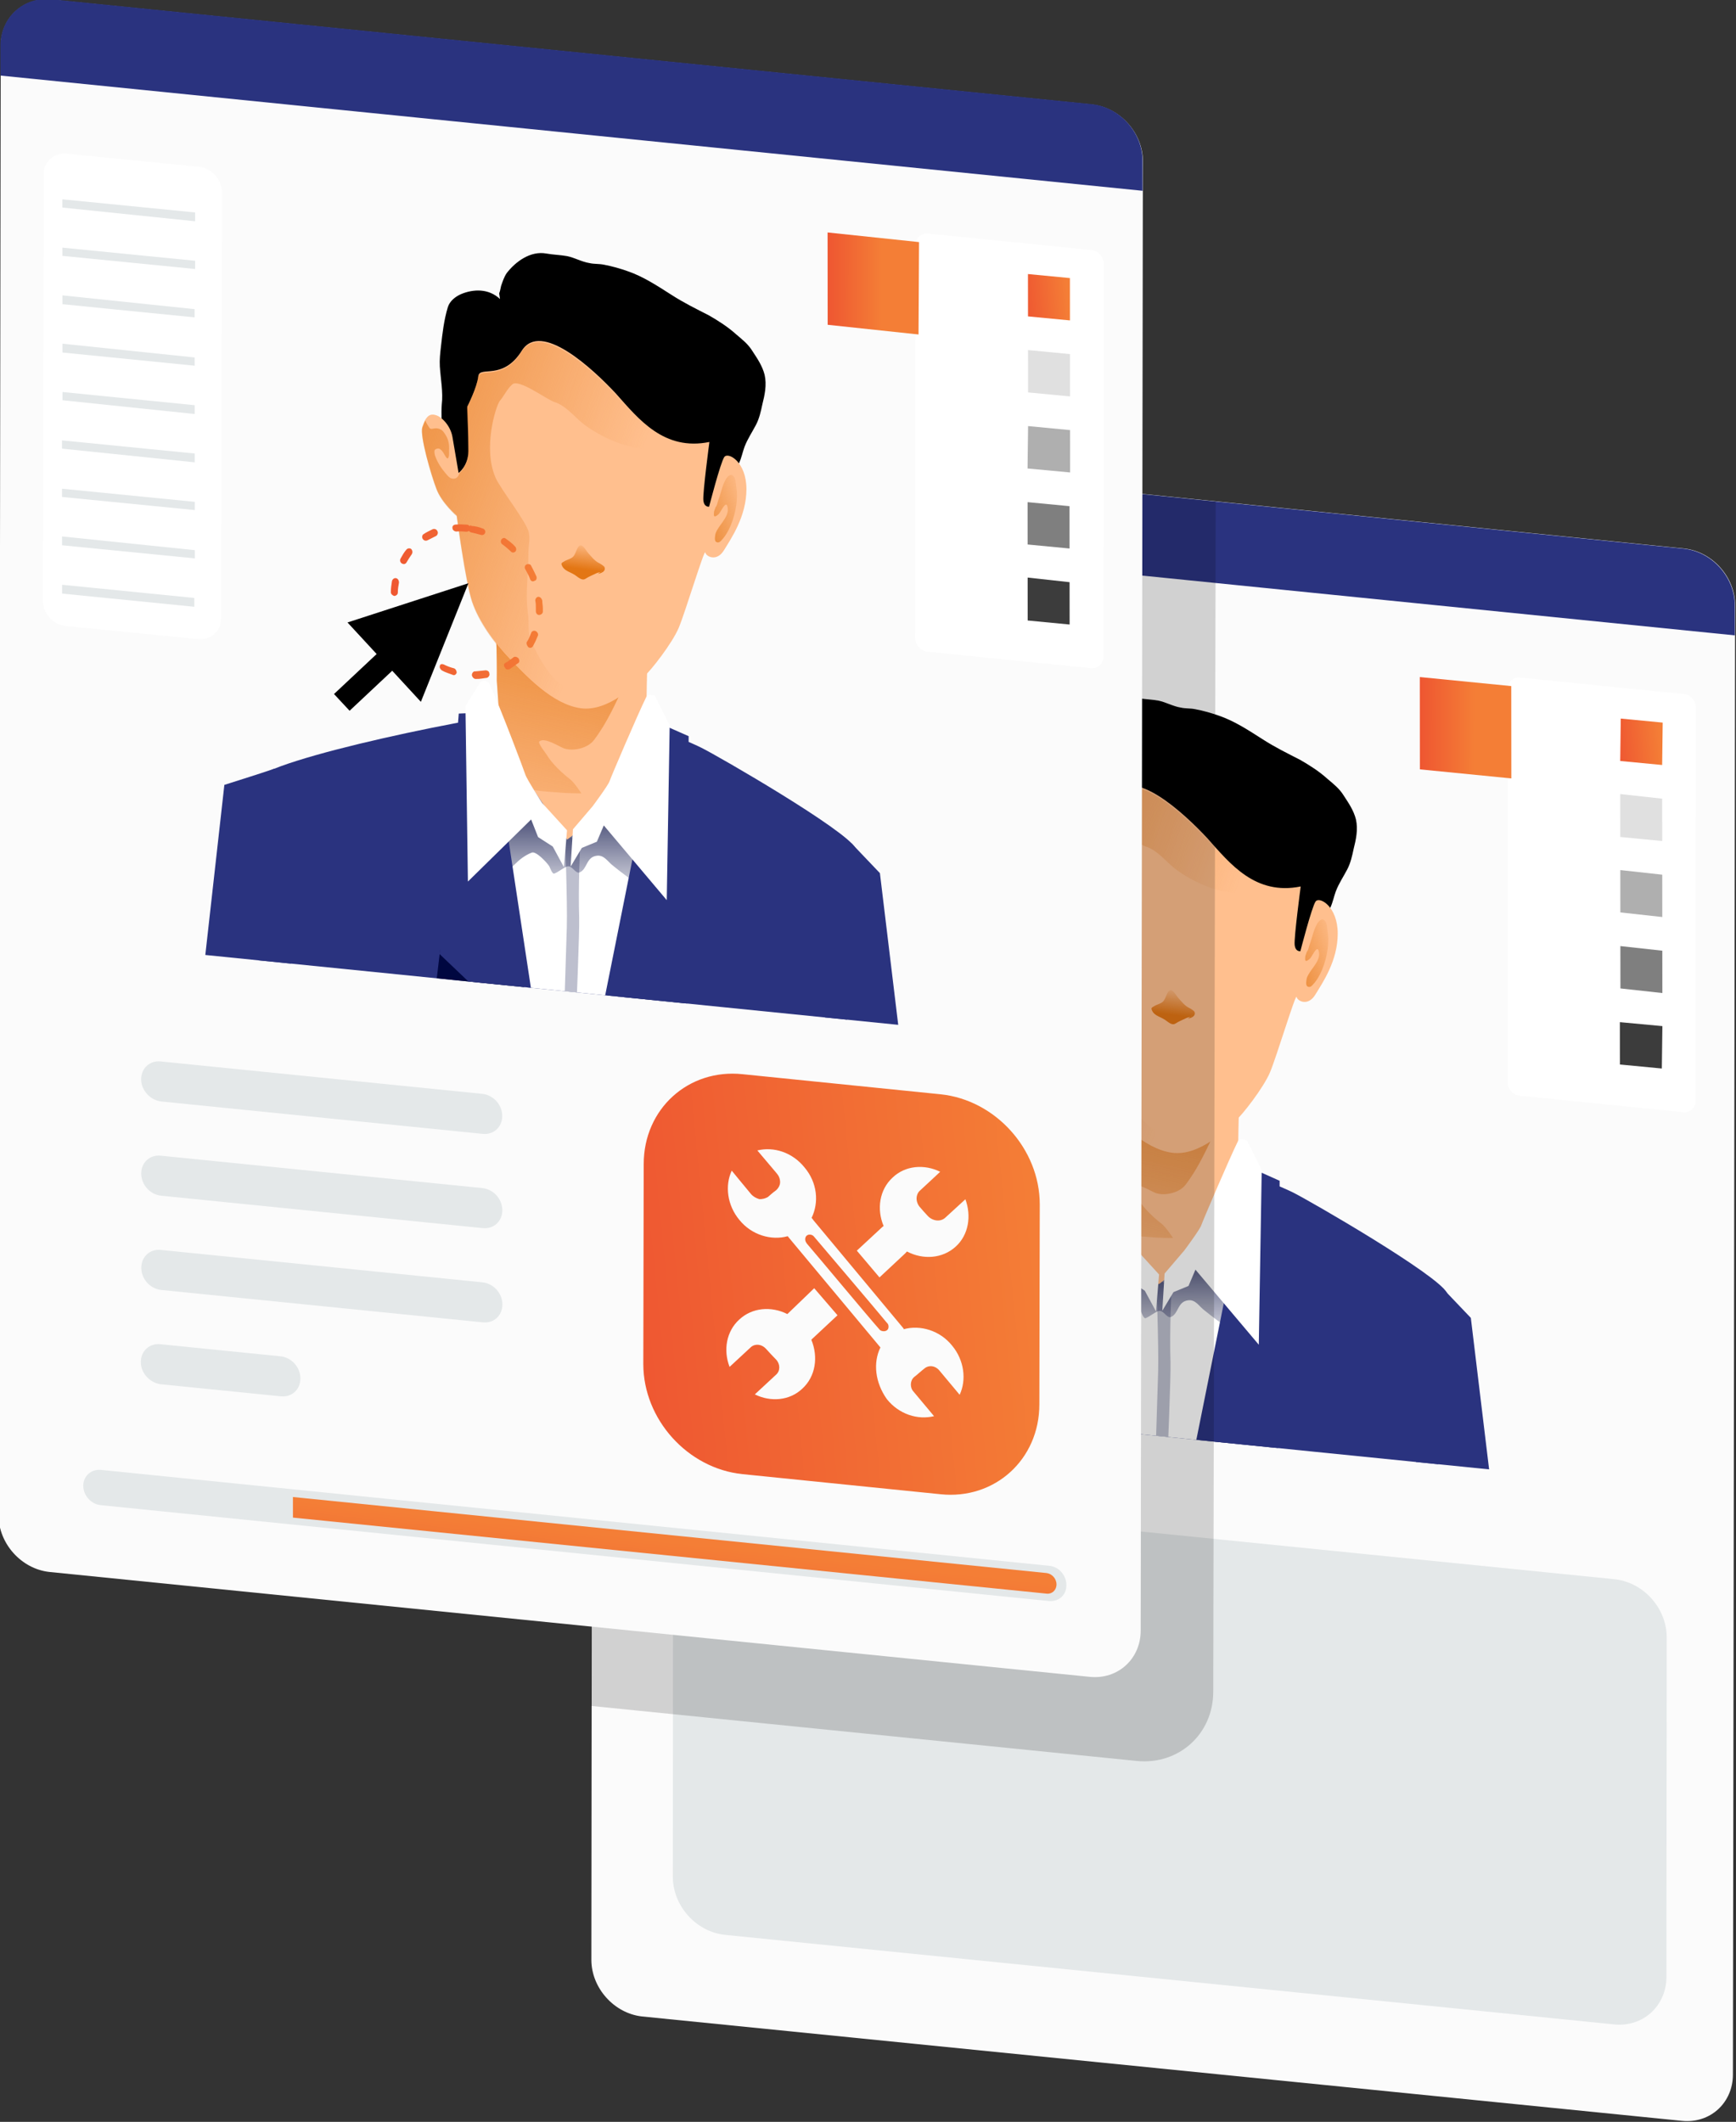 <?xml version="1.0" encoding="utf-8"?>
<!-- Generator: Adobe Illustrator 25.1.0, SVG Export Plug-In . SVG Version: 6.00 Build 0)  -->
<svg version="1.1" id="Layer_1" xmlns="http://www.w3.org/2000/svg" xmlns:xlink="http://www.w3.org/1999/xlink" x="0px" y="0px"
	 viewBox="0 0 332.4 406.3" style="enable-background:new 0 0 332.4 406.3;" xml:space="preserve">
<rect x="0" y="0" width="332.4" height="406.3" fill="#333333" stroke="none"/>
<style type="text/css">
	.st0{fill-rule:evenodd;clip-rule:evenodd;fill:#FBFBFB;}
	.st1{fill-rule:evenodd;clip-rule:evenodd;fill:#E4E8E9;}
	.st2{fill-rule:evenodd;clip-rule:evenodd;fill:#2A337F;}
	.st3{fill:none;}
	.st4{clip-path:url(#SVGID_2_);}
	.st5{fill-rule:evenodd;clip-rule:evenodd;fill:#FFFFFF;}
	.st6{fill-rule:evenodd;clip-rule:evenodd;fill:#BDBFCE;}
	.st7{fill-rule:evenodd;clip-rule:evenodd;fill:url(#SVGID_3_);}
	.st8{fill-rule:evenodd;clip-rule:evenodd;fill:url(#SVGID_4_);}
	.st9{fill-rule:evenodd;clip-rule:evenodd;fill:#FFBF8E;}
	.st10{fill-rule:evenodd;clip-rule:evenodd;fill:url(#SVGID_5_);}
	.st11{fill-rule:evenodd;clip-rule:evenodd;}
	.st12{fill-rule:evenodd;clip-rule:evenodd;fill:url(#SVGID_6_);}
	.st13{fill-rule:evenodd;clip-rule:evenodd;fill:url(#SVGID_7_);}
	.st14{fill-rule:evenodd;clip-rule:evenodd;fill:url(#SVGID_8_);}
	.st15{fill-rule:evenodd;clip-rule:evenodd;fill-opacity:0.17;}
	.st16{fill-rule:evenodd;clip-rule:evenodd;fill:url(#SVGID_9_);}
	.st17{fill-rule:evenodd;clip-rule:evenodd;fill:#E0E0E0;}
	.st18{fill-rule:evenodd;clip-rule:evenodd;fill:#AFAFAF;}
	.st19{fill-rule:evenodd;clip-rule:evenodd;fill:#7F7F7F;}
	.st20{fill-rule:evenodd;clip-rule:evenodd;fill:#3C3C3C;}
	.st21{fill-rule:evenodd;clip-rule:evenodd;fill:url(#SVGID_10_);}
	.st22{fill-rule:evenodd;clip-rule:evenodd;fill:url(#SVGID_11_);}
	.st23{fill-rule:evenodd;clip-rule:evenodd;fill:url(#SVGID_12_);}
	.st24{fill:#FBFBFB;}
	.st25{clip-path:url(#SVGID_14_);}
	.st26{fill-rule:evenodd;clip-rule:evenodd;fill:url(#SVGID_15_);}
	.st27{fill-rule:evenodd;clip-rule:evenodd;fill:url(#SVGID_16_);}
	.st28{fill-rule:evenodd;clip-rule:evenodd;fill:url(#SVGID_17_);}
	.st29{fill-rule:evenodd;clip-rule:evenodd;fill:url(#SVGID_18_);}
	.st30{fill-rule:evenodd;clip-rule:evenodd;fill:url(#SVGID_19_);}
	.st31{fill-rule:evenodd;clip-rule:evenodd;fill:url(#SVGID_20_);}
	.st32{fill-rule:evenodd;clip-rule:evenodd;fill:url(#SVGID_21_);}
	.st33{fill-rule:evenodd;clip-rule:evenodd;fill:url(#SVGID_22_);}
	.st34{fill-rule:evenodd;clip-rule:evenodd;fill:url(#SVGID_23_);}
	.st35{fill-rule:evenodd;clip-rule:evenodd;fill:url(#SVGID_24_);}
</style>
<g transform="matrix(1.115,-0.112,0.001,1.126,762.805,-127.007)">
	<g transform="matrix(1,0,0,1,-172.877,111.012)">
		<g transform="matrix(1,0,0,1,-361.149,298.478)">
			<path class="st0" d="M-48.4-271.3c0-4.8,3.9-8,8.8-7L139-242.7c4.8,1,8.7,5.7,8.7,10.5l-0.6,249.8c0,4.8-3.9,8-8.8,7L-40.2-10.9
				c-4.8-1-8.7-5.7-8.7-10.5L-48.4-271.3z"/>
		</g>
		<g transform="matrix(1,0,0,1,165.051,-109.273)">
			<path class="st1" d="M-561,315.9c0-5,4.1-8.2,9-7.2l152.6,30.4c5,1,9,5.8,9,10.8l-0.1,57.7c0,5-4.1,8.2-9,7.2l-152.6-30.4
				c-5-1-9-5.8-9-10.8L-561,315.9z"/>
		</g>
		<path class="st2" d="M-213.5,71.4l0-5.1c0-4.8-3.9-9.5-8.7-10.5l-178.6-35.6c-4.8-1-8.8,2.2-8.8,7l0,5.1L-213.5,71.4z"/>
		<g transform="matrix(0.616,0,0,0.481,247.878,775.409)">
			<polygon class="st3" points="-801,-1450 -1023.9,-1506.9 -1024.4,-1230.3 -801.5,-1173.4 			"/>
			<g>
				<defs>
					<polygon id="SVGID_1_" points="-801,-1450 -1023.9,-1506.9 -1024.4,-1230.3 -801.5,-1173.4 					"/>
				</defs>
				<clipPath id="SVGID_2_">
					<use xlink:href="#SVGID_1_"  style="overflow:visible;"/>
				</clipPath>
				<g class="st4">
					<g transform="matrix(0.852,0,0,1.091,229.555,-96.112)">
						<g transform="matrix(1.157,0,0,1.157,-1334.99,2.857)">
							<g>
								<g>
									<path class="st2" d="M-8.7-957.4C9.1-956.7,31-945.2,36-942.3c4.9,2.9,40.9,27.1,43.6,32.5c2.6,5.4-3,53.5-6,79
										c-3,25.5-5.5,35.5-5.7,63.6c-0.2,28.1-141.9,11.7-142.2,2.9c-0.3-8.8-14.4-128-16.4-142.5c-2-14.5-3.5-33,0.1-38.8
										C-87.1-951.5-24.2-957.9-8.7-957.4z"/>
									<path class="st5" d="M21.7-925.3L14-875l-9.4,41.9L-1.7-815l-17.4-66.5l-3.5-46.9l9.8-6.9l10.9,13c0,0,10.5-6.9,12.4-8.2
										C12.3-931.7,21.7-925.3,21.7-925.3z"/>
									<path class="st6" d="M1.7-919.1c0,0-0.6,12.8-0.3,21c0.2,8.2-3.3,76.9-2.9,78.9c0.4,1.9-1.2,4.5-1.2,4.5l-1.8-8.1
										c0,0,2.2-66.2,2.4-73.1c0.2-6.9-0.5-26.2-0.5-26.2L1.7-919.1z"/>
									
										<linearGradient id="SVGID_3_" gradientUnits="userSpaceOnUse" x1="-358.917" y1="-715.48" x2="-358.592" y2="-715.45" gradientTransform="matrix(-32.368 -113.738 110.532 0.107 67466.602 -41646.855)">
										<stop  offset="0" style="stop-color:#000740;stop-opacity:0"/>
										<stop  offset="1" style="stop-color:#000740"/>
									</linearGradient>
									<path class="st7" d="M20.3-916.2c-0.6-1.2-1.2-2.4-2-3.5c-1.1-1.6-2.1-3.3-3.1-5c-0.7-1.1-1.4-2.3-2.2-3.4
										c-1.3-1.8-2.5-2.2-3.7-1.8c-0.6,0.4-1.3,0.9-2.1,1.4c-1.5,1.5-2.8,3.6-3.6,4.4c-0.7,0.7-1.7,2-3.1,1.3
										c-0.4-0.2-0.7-0.4-1.1-0.6l-1.6,1.1l-8.8-10.5c-0.9-0.7-1.9-1.3-3.1-1.2c-0.4,0-0.7,0.1-1,0.1l-1.9,1.3
										c-1,1.2-1.6,2.9-1.9,4.2c-0.8,3.3-2.5,6.1-3.3,9.4l0.6,8.4c0.2-0.2,0.4-0.4,0.5-0.4c3-2.4,5.2-5.6,9.1-6.7
										c1.2-0.4,4.4,3.3,5,4.4c0.2,0.4,0.8,2.3,1.4,2.1c1.3-0.4,2.4-1.3,3.5-1.6c1.5-0.4,2.4,2.3,3.6,2c2.3-0.7,1.8-4.2,5-4.2
										c1.9,0,2.9,1.8,4.2,3c2.6,2.4,5.3,4.5,7.9,6.8L20.3-916.2z"/>
									<g transform="matrix(1,0,0,1,1.384,12.382)">
										
											<linearGradient id="SVGID_4_" gradientUnits="userSpaceOnUse" x1="-359.345" y1="-693.341" x2="-359.021" y2="-693.373" gradientTransform="matrix(-238.306 -68.702 45.431 -227.289 -54078.07 -183124.672)">
											<stop  offset="0" style="stop-color:#000740;stop-opacity:0"/>
											<stop  offset="1" style="stop-color:#000740"/>
										</linearGradient>
										<path class="st8" d="M-5.4-823.9l-20.9-139.6l-6.1,0.7l-8,65.5l20.8,21.7l-6.1,10.6l18.5,41l1.2,54l5.9,2.7l0.7-56.5
											L19-855.4l-6.8-12.2l17.4-7.4l0.5-76.1l-8.2-4.3L-5.4-823.9z"/>
									</g>
									<path class="st2" d="M24.2-950.3L-4-814.7l-0.1,12.6l7-16.4l18.3-31.7l-6.8-12.2l17.4-7.4l0.5-76.1L24.2-950.3z"/>
									<path class="st2" d="M-24.1-958.2l20.9,139.6l-0.7,9.9l-1.1-9.9l-18.5-41l6.1-10.6L-38.1-892l5.5-66.8L-24.1-958.2z"/>
									<g transform="matrix(1.091,0,0,1.091,-241.691,-71.304)">
										<path class="st9" d="M240.9-831.3c0,0-0.5,15-0.5,21.4l-5.5,21.6l-15.1,10.1L202.7-805l-1.1-15.8c0,0,0.2-14.7-1-19
											c-1.2-4.3,19.3-1.3,19.3-1.3L240.9-831.3z"/>
									</g>
									<g transform="matrix(1.091,0,0,1.091,-241.691,-71.304)">
										
											<linearGradient id="SVGID_5_" gradientUnits="userSpaceOnUse" x1="-118.929" y1="-575.348" x2="-118.604" y2="-575.316" gradientTransform="matrix(-28.445 -289.727 286.827 56.404 161856.812 -2774.562)">
											<stop  offset="0" style="stop-color:#E37614;stop-opacity:0"/>
											<stop  offset="1" style="stop-color:#E37614"/>
										</linearGradient>
										<path class="st10" d="M240.7-826.6c0.1-2.7,0.2-4.7,0.2-4.7l-21-9.8c0,0-20.5-3-19.3,1.3c1.2,4.3,1,19,1,19l1.1,15.8
											l8.4,13.2c2.2,0.6,4.5,0.9,6.6,1.3c1.9,0.4,5.8,0.8,5.8,0.8s-1.7-2.8-2.9-3.9c-2-1.7-4.8-4.6-6-6.8
											c-0.3-0.5-2.4-3.3-2-3.7c1.3-1.1,5.1,1.8,6.4,2.4c2.5,1.1,6.3,0.5,7.8-1.4c5.4-6.5,7.9-15,12.8-21.9
											C240.1-825.5,240.4-826.1,240.7-826.6z"/>
									</g>
									<g transform="matrix(1.091,0,0,1.091,-241.691,-71.304)">
										<path class="st5" d="M242.7-812.8l3.8,7.9l-0.8,44.8L229.3-781l-1.8,4l-3.9,1.2l-2.9,4.5l0.6-9.5l5.1-5.4c0,0,4-4.9,4.4-6
											c0.3-0.9,7.2-16.2,9.6-20.8C240.9-813.8,242.7-812.8,242.7-812.8z"/>
									</g>
									<g transform="matrix(-1.091,0,0,1.091,5610.07,-71.304)">
										<path class="st5" d="M5166.2-821l3.9,5.8l-0.6,45.1l-16.4-14.3l-1.8,4.7l-3.8,2.8l-2.9,5.6l-0.8-9.4l6.4-7.6
											c0,0,4-6.5,4.4-7.8c0.3-1,6.1-16.9,9-23.6C5164.5-821.9,5166.2-821,5166.2-821z"/>
									</g>
								</g>
								<g transform="matrix(1.078,0,0,1.078,-213.055,-52.678)">
									<path class="st11" d="M178.1-948.5c-0.1,0.2,0.1-0.5,0.2-0.7c0.1-0.4,0.2-0.9,0.3-1.3c0.4-1.1,0.8-2.3,1.5-3.2
										c2.3-2.7,6.2-5.2,10.4-4c1.8,0.5,3.6,0.7,5.4,1.2c2,0.6,3.9,1.9,5.9,2.4c1.2,0.4,2.5,0.4,3.8,0.8c2.1,0.6,4.2,1.4,6.2,2.3
										c4.1,1.8,7.8,4.6,11.5,7.3c3.1,2.3,6.5,4.3,9.8,6.3c2.4,1.6,5,3.5,7.1,5.6c1.6,1.5,3.2,2.9,4.3,4.8
										c1.3,2.1,2.6,4.1,3.2,6.5c0.6,2.7,0,5.3-0.6,7.6c-0.4,1.8-0.8,3.6-1.7,5.2c-1,1.8-2.2,3.4-3,5.4c-0.5,1.3-0.8,2.8-1.4,4
										c-1,2-2,4-3,6.1c-1.2,2.5-2.2,5.3-4.2,7.3c-3.2,3.1-8.1,3.1-12.7,1.8c-3.3-1-7.3-2.1-10.4-4c-3.6-2.1-7.2-4.6-10.7-6.9
										c-1.3-0.8-2.7-1.4-4-2.1c-4-2.2-7.9-5-12.2-5.5c-1.4-0.1-2.8-0.2-4.1-0.2c-0.8,0-1.9-0.5-2.6-0.2c-0.7,0.2-0.9,1.5-1.7,1.8
										c-0.7,0.3-1.6,0.7-2.3,0.7c-3.6,0-5.4-2.9-7.5-5.9c-0.9-1.3-1.8-2.2-2.4-3.6c-0.8-1.7-0.6-3.6-0.4-5.2c0.3-2.2,0-4.7,0.2-7
										c0.4-3.2-0.3-6.7-0.5-10c-0.1-1.7,0.1-3.4,0.3-5.1c0.4-3.5,0.8-6.8,1.8-10c0.5-1.6,2-2.6,3.5-3.1c3.2-1,7.2-0.8,10.2,2.3"
										/>
								</g>
								<g transform="matrix(1.078,0,0,1.078,-213.055,-52.678)">
									<path class="st9" d="M233.2-904.5c0,0-1.8,13.1-1.6,15c0.2,1.9,1.5,1.8,1.5,1.8s3-11.2,4-12.5c1-1.3,5.8,1.8,5.8,8.9
										c0,7.1-4,12.4-5.9,15.3c-1.9,2.9-4.7,1.2-4.9,0.1c-0.2-1.1-5.3,15.1-7,18.9c-1.7,3.8-7.3,10.4-9.2,11.8
										c-1.9,1.5-9.2,8.3-16.6,6.5c-7.4-1.8-14.3-9.9-18.4-14.5s-8.2-10.7-10-16.1c-1.7-5.4-4-22.7-4-22.7s-3.9-3.7-5.3-7.5
										c-1.4-3.8-4.4-14.3-3.7-16.4c0.7-2.1,1.6-3.4,3.3-2.8c1.7,0.5,4.1,3.2,4.6,6.2c0.5,3,1.6,9.5,1.6,9.5s2.5-1.5,2.6-5.4
										c0-3.9-0.3-11.6-0.3-11.6s2.6-4.8,2.9-7.6c0.3-2.8,6.4,1.9,11.4-5.5c5-7.4,18.6,6.5,24.7,13.6
										C214.7-912.2,221.3-903.3,233.2-904.5z"/>
									<g transform="matrix(0.412,-0.056,0.056,0.412,1611.47,389.688)">
										
											<linearGradient id="SVGID_6_" gradientUnits="userSpaceOnUse" x1="-3926.057" y1="-2746.462" x2="-3925.732" y2="-2746.431" gradientTransform="matrix(1.116 56.119 -51.701 -14.225 -140562.078 177772.844)">
											<stop  offset="0" style="stop-color:#E37614;stop-opacity:0"/>
											<stop  offset="1" style="stop-color:#E37614"/>
										</linearGradient>
										<path class="st12" d="M-2943.2-3466.7c0,0-0.7,0.5-1.2,0.5c-0.8,0-1.7-0.1-2.6,0.1c-2.4,0.6-4.9,0.9-7.2,1.8
											c-2.6,1-4.6-2.4-6.6-4.2c-3-2.8-6.3-4-7-8.2c-0.2-1,1.1-1.2,1.7-1.4c1.9-0.8,4.2-0.5,6-1.6c2.2-1.4,3.3-6,5.5-6
											c1.8,0,3.3,4.5,4.2,5.9c1.5,2.4,3.3,5.7,5.5,7.5c0.8,0.6,3.2,2.7,3.4,3.7c0.5,2.8-2.6,3.2-4.7,3.1"/>
									</g>
									
										<linearGradient id="SVGID_7_" gradientUnits="userSpaceOnUse" x1="-138.515" y1="-588.218" x2="-138.19" y2="-588.244" gradientTransform="matrix(-289.197 -145.217 116.949 -257.478 28940.729 -172447.578)">
										<stop  offset="0" style="stop-color:#E37614;stop-opacity:0"/>
										<stop  offset="1" style="stop-color:#E37614"/>
									</linearGradient>
									<path class="st13" d="M158.7-917.5c-0.3,0.5-0.5,1.1-0.8,1.8c-0.7,2.1,2.3,12.7,3.7,16.4c1.4,3.8,5.3,7.5,5.3,7.5
										s2.2,17.3,4,22.7c1.7,5.4,5.9,11.5,10,16.1s11,12.7,18.4,14.5c0.7,0.2,1.4,0.3,2,0.3c0.4-3.9-5.6-5.7-8-8
										c-2.9-2.8-5.3-7.6-6.9-11.1c-1-2.2-0.5-4.8-0.8-6.9c-0.8-6.6,0.1-9.9,0.1-16.4c0-1.6,0.5-3.4,0.1-5.1
										c-0.5-2.7-7.6-12.3-8.7-15.1c-3.4-8,0.1-18.6,1.1-19.8c1.2-1.3,1.9-2.9,3.3-4c1.7-1.4,9.1,4.9,11.1,5.7
										c2.9,1.2,5,4.1,7.3,6.2c3.2,2.9,8.3,5.9,12.2,7.2c4.5,1.5,10,1.7,14.1,0.8c0.1,0,0.2-0.1,0.3-0.1
										c-7.9-1.9-13.1-8.8-17.9-14.4c-6.1-7.1-19.7-21-24.7-13.6c-5,7.4-11,2.7-11.4,5.5c-0.3,2.8-2.9,7.6-2.9,7.6
										s0.4,7.7,0.3,11.6c0,3.1-1.7,4.7-2.3,5.2c-0.2,0.9-0.9,1.5-1.9,1.2c-0.7-0.2-1.2-0.9-1.6-1.4c-1.2-1.5-2.2-3.1-2.8-4.8
										c-0.2-0.5-0.3-1.2-0.2-1.6c0.2-0.4,1-0.5,1.4-0.2c0.8,0.6,1,1.3,1.5,2.1c0.2,0.3,0.5,0.8,0.7,0.4c0.3-0.5,0.2-1.3,0.2-1.9
										c0.1-1.4-0.1-2.8-0.9-4.1c-0.3-0.5-0.7-1.2-1.2-1.5c-0.6-0.4-1.1-0.5-1.7-0.5c-0.4,0-0.9,0.2-1.3-0.2
										C159.4-916.1,158.9-916.8,158.7-917.5z"/>
									
										<linearGradient id="SVGID_8_" gradientUnits="userSpaceOnUse" x1="-100.428" y1="-555.325" x2="-100.103" y2="-555.349" gradientTransform="matrix(-60.217 12.868 -18.735 -66.402 -16206.808 -36470.793)">
										<stop  offset="0" style="stop-color:#E37614;stop-opacity:0"/>
										<stop  offset="1" style="stop-color:#E37614"/>
									</linearGradient>
									<path class="st14" d="M234.8-887.4c0.4-0.3,0.5-1.2,0.7-1.7c0.7-1.7,1-3.6,1.9-5.1c0.3-0.6,1.3-1.8,2.1-0.8
										c0.7,0.8,0.6,2.3,0.8,3.3c0.5,3.5-0.6,7.9-2.1,10.6c-0.5,0.9-1.2,1.9-2,2.6c-0.3,0.3-0.8,0.5-1.3,0.1
										c-0.5-0.4-0.2-1.8-0.1-2.2c0.8-2.1,3.5-3.8,3.2-6.2c-0.3-2.5-1.6,0.4-2.3,1.2c-0.2,0.2-1.1,0.9-1.3,0.4
										c-0.1-0.3,0-0.8,0-1.1"/>
								</g>
							</g>
						</g>
						<path class="st2" d="M-1244.4-1051.5l9.3,10.6l9.2,77l-31.2-6.7L-1244.4-1051.5z"/>
						<g transform="matrix(-1.071,0,0,1.097,3670.09,-106.452)">
							<path class="st2" d="M4764.8-900.7c5.1,1.2,10.2,2.2,15.3,3.3l8.7,73.7l-31.2,5.6L4764.8-900.7z"/>
						</g>
					</g>
				</g>
			</g>
		</g>
		<path class="st5" d="M-252.5,76.6c0-1.1,0.9-1.9,2.1-1.7l28.1,5.6c1.1,0.2,2.1,1.3,2.1,2.5l-0.1,66.9c0,1.1-0.9,1.9-2.1,1.7
			l-28.1-5.6c-1.1-0.2-2.1-1.3-2.1-2.5L-252.5,76.6z"/>
		<g transform="matrix(1,0,0,1,172.877,-111.012)">
			<path class="st15" d="M-475.5,150.8l-98.2-19.6c-4.8-1-8.8,2.2-8.8,7l-0.5,206.7l93.8,18.7c7.2,1.4,13.1-3.3,13.1-10.5
				L-475.5,150.8z"/>
		</g>
		
			<linearGradient id="SVGID_9_" gradientUnits="userSpaceOnUse" x1="-439.326" y1="341.388" x2="-439.001" y2="341.356" gradientTransform="matrix(-24.747 -2.442 2.781295e-02 -24.996 -11107.7 7548.413)">
			<stop  offset="0" style="stop-color:#F47E36"/>
			<stop  offset="1" style="stop-color:#EE5431"/>
		</linearGradient>
		<polygon class="st16" points="-225.9,85 -233.1,83.6 -233.2,90.8 -226,92.2 		"/>
		<g transform="matrix(1,0,0,1,0,21.926)">
			<polygon class="st17" points="-226,76 -233.2,74.5 -233.2,81.8 -226,83.2 			"/>
		</g>
		<g transform="matrix(1,0,0,1,0,43.853)">
			<polygon class="st18" points="-226,67 -233.2,65.5 -233.2,72.7 -226,74.2 			"/>
		</g>
		<g transform="matrix(1,0,0,1,0,65.779)">
			<polygon class="st19" points="-226,58 -233.2,56.5 -233.2,63.7 -226,65.2 			"/>
		</g>
		<g transform="matrix(1,0,0,1,0,87.705)">
			<polygon class="st20" points="-226,48.9 -233.3,47.5 -233.3,54.7 -226.1,56.1 			"/>
		</g>
		<g transform="matrix(1,0,0,1,3.197,-7.894)">
			<path class="st5" d="M-405.4,57.7c0-2.1,1.8-3.5,3.9-3.1l22.8,4.5c2.1,0.4,3.9,2.5,3.9,4.7l-0.2,72.5c0,2.1-1.7,3.5-3.9,3.1
				l-22.8-4.5c-2.1-0.4-3.9-2.5-3.9-4.7L-405.4,57.7z"/>
		</g>
		<polygon class="st1" points="-376.2,58.9 -398.9,54.3 -398.9,55.8 -376.2,60.3 		"/>
		<g transform="matrix(1,0,0,1,0,13.917)">
			<polygon class="st1" points="-376.2,53.2 -399,48.6 -399,50.1 -376.2,54.6 			"/>
		</g>
		<g transform="matrix(1,0,0,1,0,27.834)">
			<polygon class="st1" points="-376.2,47.4 -399,42.9 -399,44.3 -376.2,48.9 			"/>
		</g>
		<g transform="matrix(1,0,0,1,0,41.751)">
			<polygon class="st1" points="-376.2,41.7 -399,37.2 -399,38.6 -376.2,43.2 			"/>
		</g>
		<g transform="matrix(1,0,0,1,0,55.668)">
			<polygon class="st1" points="-376.3,36 -399,31.5 -399,32.9 -376.3,37.4 			"/>
		</g>
		<g transform="matrix(1,0,0,1,0,69.585)">
			<polygon class="st1" points="-376.3,30.3 -399,25.7 -399,27.2 -376.3,31.7 			"/>
		</g>
		<g transform="matrix(1,0,0,1,0,83.503)">
			<polygon class="st1" points="-376.3,24.5 -399,20 -399,21.5 -376.3,26 			"/>
		</g>
		<g transform="matrix(1,0,0,1,0,97.42)">
			<polygon class="st1" points="-376.3,18.8 -399.1,14.3 -399.1,15.7 -376.3,20.3 			"/>
		</g>
		<g transform="matrix(1,0,0,1,0,111.337)">
			<polygon class="st1" points="-376.3,13.1 -399.1,8.6 -399.1,10 -376.3,14.5 			"/>
		</g>
		<g transform="matrix(1,0,0,1,55.05,44.82)">
			
				<linearGradient id="SVGID_10_" gradientUnits="userSpaceOnUse" x1="-568.111" y1="278.177" x2="-567.786" y2="278.145" gradientTransform="matrix(-85.495 -8.438 9.608500e-02 -86.352 -48969.582 19313.471)">
				<stop  offset="0" style="stop-color:#F47E36"/>
				<stop  offset="1" style="stop-color:#EE5431"/>
			</linearGradient>
			<path class="st21" d="M-383.2,96.8c0.6,0,1.1,0,1.7,0c0.3,0,0.7,0.2,0.7,0.6c0.1,0.3-0.1,0.6-0.4,0.7c-0.6,0-1.2,0.1-1.9,0
				c-0.3,0-0.6-0.3-0.7-0.7C-383.7,97-383.5,96.8-383.2,96.8z M-388.6,95.1c0.5,0.3,1.1,0.6,1.7,0.8c0.3,0.1,0.5,0.5,0.5,0.8
				c-0.1,0.3-0.4,0.5-0.7,0.3c-0.6-0.3-1.2-0.5-1.8-0.9c-0.3-0.2-0.5-0.6-0.4-0.8C-389.3,95.1-388.9,95-388.6,95.1z M-378,95.9
				c0.5-0.2,0.9-0.5,1.4-0.8c0.2-0.2,0.6-0.1,0.9,0.2c0.2,0.3,0.2,0.7,0,0.8c-0.5,0.3-1,0.6-1.5,0.9c-0.3,0.1-0.7,0-0.8-0.3
				C-378.4,96.4-378.3,96-378,95.9z M-393.2,91.2c0.4,0.5,0.8,1,1.3,1.4c0.3,0.3,0.3,0.6,0.1,0.9c-0.2,0.2-0.6,0.2-0.8-0.1
				c-0.5-0.5-1-1-1.4-1.6c-0.2-0.3-0.2-0.7,0-0.8C-393.8,90.9-393.4,90.9-393.2,91.2z M-374.3,92.6c0.3-0.4,0.5-0.9,0.7-1.4
				c0.1-0.3,0.5-0.4,0.8-0.2c0.3,0.2,0.5,0.6,0.3,0.9c-0.2,0.5-0.5,1.1-0.8,1.6c-0.2,0.3-0.5,0.3-0.8,0.1
				C-374.4,93.3-374.5,92.9-374.3,92.6z M-395.9,86c0.2,0.6,0.4,1.2,0.6,1.7c0.1,0.3,0,0.7-0.3,0.7c-0.3,0.1-0.7-0.1-0.8-0.4
				c-0.3-0.6-0.5-1.3-0.7-1.9c-0.1-0.3,0.1-0.6,0.4-0.7C-396.4,85.4-396,85.6-395.9,86z M-372.8,87.7c0-0.2,0-0.4,0-0.6
				c0-0.4,0-0.8-0.1-1.2c0-0.3,0.2-0.6,0.5-0.6c0.3,0,0.6,0.3,0.7,0.7c0,0.4,0.1,0.9,0.1,1.3c0,0.2,0,0.4,0,0.6
				c0,0.3-0.3,0.5-0.6,0.5C-372.5,88.3-372.8,88-372.8,87.7z M-396.3,80.4c-0.1,0.5-0.2,1.1-0.2,1.7c0,0.3-0.3,0.5-0.6,0.5
				c-0.3-0.1-0.6-0.4-0.6-0.7c0-0.6,0.1-1.3,0.2-1.9c0.1-0.3,0.4-0.5,0.7-0.4C-396.4,79.7-396.2,80.1-396.3,80.4z M-373.8,82.1
				c-0.2-0.6-0.5-1.1-0.8-1.7c-0.2-0.3-0.1-0.7,0.2-0.8c0.3-0.1,0.7,0,0.8,0.3c0.3,0.6,0.6,1.2,0.9,1.9c0.1,0.3,0,0.7-0.3,0.7
				C-373.3,82.6-373.6,82.4-373.8,82.1z M-394.1,75.8c-0.3,0.4-0.6,0.8-0.9,1.3c-0.2,0.3-0.5,0.3-0.8,0.1c-0.3-0.2-0.4-0.6-0.2-0.9
				c0.3-0.5,0.6-1,1-1.4c0.2-0.2,0.6-0.2,0.8,0C-394,75.2-393.9,75.6-394.1,75.8z M-377.1,77.1c-0.4-0.4-0.9-0.9-1.4-1.3
				c-0.3-0.2-0.4-0.6-0.2-0.9c0.2-0.2,0.5-0.3,0.8,0c0.5,0.4,1.1,0.9,1.5,1.4c0.3,0.3,0.3,0.7,0.1,0.9
				C-376.5,77.4-376.8,77.3-377.1,77.1z M-389.9,73.1c-0.5,0.2-1,0.4-1.5,0.6c-0.3,0.1-0.6,0-0.8-0.3c-0.2-0.3-0.1-0.7,0.1-0.8
				c0.5-0.3,1.1-0.5,1.6-0.7c0.3-0.1,0.7,0.1,0.8,0.4C-389.5,72.7-389.6,73-389.9,73.1z M-384.1,72c-0.1-0.2-0.3-0.3-0.5-0.3
				c-0.6-0.1-1.3-0.2-1.9-0.2c-0.3,0-0.6,0.2-0.5,0.6c0,0.3,0.4,0.6,0.7,0.6c0.6,0,1.1,0.1,1.7,0.2c0.2,0,0.3,0,0.4-0.1
				c0.1,0.1,0.3,0.3,0.4,0.3c0.6,0.2,1.2,0.4,1.7,0.6c0.3,0.1,0.6,0,0.7-0.3c0.1-0.3-0.1-0.7-0.5-0.8c-0.6-0.3-1.2-0.5-1.9-0.6
				C-383.8,71.9-384,71.9-384.1,72z"/>
		</g>
		<g transform="matrix(0.445,-0.432,0.432,0.445,308.919,1200.49)">
			<path class="st11" d="M437.3-1958.1l-0.8,12.2l31.2-13.2l-29.2-18l-0.8,12.4l-15.3-1.2l-0.4,6.6L437.3-1958.1z"/>
		</g>
		<g transform="matrix(1,0,0,1,0,-4.395)">
			
				<linearGradient id="SVGID_11_" gradientUnits="userSpaceOnUse" x1="-463.272" y1="365.279" x2="-462.947" y2="365.444" gradientTransform="matrix(-24.394 337.364 -11.712 -565.02 -7281.252 362768.156)">
				<stop  offset="0" style="stop-color:#F47E36"/>
				<stop  offset="1" style="stop-color:#EE5431"/>
			</linearGradient>
			<polygon class="st22" points="-251.9,80.6 -267.6,77.5 -267.6,93.2 -251.9,96.3 			"/>
		</g>
	</g>
	<g>
		<g transform="matrix(1,0,0,1,-361.149,298.478)">
			<path class="st0" d="M-322.9-245.9c0-4.8,3.9-8,8.8-7l178.6,35.6c4.8,1,8.7,5.7,8.7,10.5L-127.4,43c0,4.8-3.9,8-8.8,7
				l-178.6-35.6c-4.8-1-8.7-5.7-8.7-10.5L-322.9-245.9z"/>
		</g>
		<g transform="matrix(1,0,0,1,10.985,-10.416)">
			
				<linearGradient id="SVGID_12_" gradientUnits="userSpaceOnUse" x1="-714.131" y1="438.925" x2="-713.806" y2="438.893" gradientTransform="matrix(-233.581 -23.053 0.263 -235.923 -167439.719 87380.516)">
				<stop  offset="0" style="stop-color:#F47E36"/>
				<stop  offset="1" style="stop-color:#EE5431"/>
			</linearGradient>
			<path class="st23" d="M-584.8,264.1c0-9.4,7.7-15.5,17-13.6l34,6.8c9.4,1.9,17,11,17,20.4l-0.1,34c0,9.4-7.7,15.5-17,13.6
				l-34-6.8c-9.4-1.9-17-11-17-20.4L-584.8,264.1z"/>
		</g>
		<path id="path408" class="st24" d="M-533.2,288.9C-533.3,288.9-533.3,288.9-533.2,288.9l-15.6-20.1c-0.1-0.1-0.2-0.3-0.3-0.4
			c-2.8,0.5-6.2-0.8-8.3-3.6c-2.1-2.7-2.5-6.1-1.3-8.5c0,0,1.9,2.5,3.3,4.3c0.4,0.5,0.9,0.8,1.4,1c0.5,0.1,1.1,0,1.5-0.2
			c0.4-0.3,0.9-0.7,1.4-1c0.4-0.3,0.7-0.8,0.7-1.3c0-0.6-0.2-1.1-0.6-1.6c-1.4-1.8-3.3-4.2-3.3-4.2c2.8-0.4,6,0.9,8.1,3.7
			c2.2,2.8,2.5,6.2,1.2,8.7c0.1,0.1,0.2,0.2,0.3,0.4l15.5,20c0,0,0,0,0,0.1c2.8-0.5,6.2,0.8,8.3,3.6c2.1,2.7,2.5,6.1,1.3,8.5
			c0,0-2.1-2.7-3.5-4.5c-0.7-0.9-1.8-1.1-2.5-0.6c-0.6,0.4-1.2,0.9-1.8,1.3c-0.7,0.5-0.8,1.7-0.1,2.5c1.4,1.8,3.5,4.5,3.5,4.5
			c-2.8,0.4-6-0.9-8.1-3.7C-534.1,294.8-534.5,291.4-533.2,288.9z M-532.1,286.1c0.2-0.1,0.3-0.3,0.3-0.6c0-0.3-0.1-0.5-0.3-0.7
			c-2.3-3-10.3-13.1-12.5-15.9c-0.3-0.4-0.9-0.5-1.2-0.3l0,0c-0.2,0.1-0.3,0.4-0.3,0.6c0,0.3,0.1,0.5,0.3,0.8
			c2.4,3,10.2,13.1,12.5,15.9C-533,286.2-532.4,286.3-532.1,286.1L-532.1,286.1z"/>
		<g id="path4081" transform="matrix(0.555,0,0,0.555,-120.539,803.949)">
			<path class="st24" d="M-764-948.2l-8.2,7c-0.1,0-0.1,0.1-0.1,0.1c-5-3-10.9-3.1-14.9,0.2c-4,3.2-5,8.9-3,14.2
				c0,0,3.9-3.2,6.6-5.4c1.3-1,3.3-0.6,4.6,0.9c1,1.2,2.2,2.6,3.2,3.7c1.3,1.5,1.3,3.6,0,4.6c-2.6,2.1-6.6,5.4-6.6,5.4
				c4.9,2.9,10.8,3,14.7-0.3c4.1-3.3,5-9.2,2.8-14.7c0,0,0.1,0,0.1-0.1l8-6.6L-764-948.2z M-743.8-949.5l8-6.6
				c0.2-0.2,0.4-0.4,0.5-0.5c5,3.1,11,3.3,15.1,0c4-3.2,4.9-8.9,3-14.2c0,0-3.6,2.9-6.2,5c-0.7,0.6-1.7,0.8-2.7,0.6
				c-1-0.2-2-0.8-2.7-1.6c-0.8-0.9-1.6-1.9-2.4-2.9c-0.7-0.8-1.1-1.9-1.1-2.8c0-1,0.4-1.9,1.1-2.4c2.6-2.1,6.2-5.1,6.2-5.1
				c-4.9-2.9-10.8-3-14.7,0.3c-4.1,3.3-5,9.2-2.8,14.6c-0.2,0.1-0.4,0.2-0.6,0.4l-7.7,6.3L-743.8-949.5z"/>
		</g>
		<path class="st2" d="M-488,96.7l0-5.1c0-4.8-3.9-9.5-8.7-10.5l-178.6-35.6c-4.8-1-8.8,2.2-8.8,7l0,5.1L-488,96.7z"/>
		<g transform="matrix(0.616,0,0,0.481,247.878,775.409)">
			<polygon class="st3" points="-1246.5,-1397.4 -1469.4,-1454.3 -1469.9,-1177.7 -1247,-1120.8 			"/>
			<g>
				<defs>
					<polygon id="SVGID_13_" points="-1246.5,-1397.4 -1469.4,-1454.3 -1469.9,-1177.7 -1247,-1120.8 					"/>
				</defs>
				<clipPath id="SVGID_14_">
					<use xlink:href="#SVGID_13_"  style="overflow:visible;"/>
				</clipPath>
				<g class="st25">
					<g transform="matrix(0.852,0,0,1.091,229.555,-96.112)">
						<g transform="matrix(1.157,0,0,1.157,-1334.99,2.857)">
							<g>
								<g>
									<path class="st2" d="M-460.5-915.7c17.8,0.6,39.8,12.2,44.7,15.1c4.9,2.9,40.9,27.1,43.6,32.5c2.6,5.4-3,53.5-6,79
										c-3,25.5-5.5,35.5-5.7,63.6c-0.2,28.1-141.9,11.7-142.2,2.9c-0.3-8.8-14.4-128-16.4-142.5c-2-14.5-3.5-33,0.1-38.8
										C-538.9-909.8-475.9-916.2-460.5-915.7z"/>
									<path class="st5" d="M-430.1-883.6l-7.7,50.3l-9.4,41.9l-6.3,18.2l-17.4-66.5l-3.5-46.9l9.8-6.9l10.9,13
										c0,0,10.5-6.9,12.4-8.2C-439.5-890-430.1-883.6-430.1-883.6z"/>
									<path class="st6" d="M-450.1-877.4c0,0-0.6,12.8-0.3,21c0.2,8.2-3.3,76.9-2.9,78.9c0.4,1.9-1.2,4.5-1.2,4.5l-1.8-8.1
										c0,0,2.2-66.2,2.4-73.1c0.2-6.9-0.5-26.2-0.5-26.2L-450.1-877.4z"/>
									
										<linearGradient id="SVGID_15_" gradientUnits="userSpaceOnUse" x1="-645.97" y1="-530.412" x2="-645.645" y2="-530.381" gradientTransform="matrix(-32.368 -113.738 110.532 0.107 37267.395 -74273.836)">
										<stop  offset="0" style="stop-color:#000740;stop-opacity:0"/>
										<stop  offset="1" style="stop-color:#000740"/>
									</linearGradient>
									<path class="st26" d="M-431.5-874.5c-0.6-1.2-1.2-2.4-2-3.5c-1.1-1.6-2.1-3.3-3.1-5c-0.7-1.1-1.4-2.3-2.2-3.4
										c-1.3-1.8-2.5-2.2-3.7-1.8c-0.6,0.4-1.3,0.9-2.1,1.4c-1.5,1.5-2.8,3.6-3.6,4.4c-0.7,0.7-1.7,2-3.1,1.3
										c-0.4-0.2-0.7-0.4-1.1-0.6l-1.6,1.1l-8.8-10.5c-0.9-0.7-1.9-1.3-3.1-1.2c-0.4,0-0.7,0.1-1,0.1l-1.9,1.3
										c-1,1.2-1.6,2.9-1.9,4.2c-0.8,3.3-2.5,6.1-3.3,9.4l0.6,8.4c0.2-0.2,0.4-0.4,0.5-0.4c3-2.4,5.2-5.6,9.1-6.7
										c1.2-0.4,4.4,3.3,5,4.4c0.2,0.4,0.8,2.3,1.4,2.1c1.3-0.4,2.4-1.3,3.5-1.6c1.5-0.4,2.4,2.3,3.6,2c2.3-0.7,1.8-4.2,5-4.2
										c1.9,0,2.9,1.8,4.2,3c2.6,2.4,5.3,4.5,7.9,6.8L-431.5-874.5z"/>
									<g transform="matrix(1,0,0,1,1.384,12.382)">
										
											<linearGradient id="SVGID_16_" gradientUnits="userSpaceOnUse" x1="-645.436" y1="-511.468" x2="-645.111" y2="-511.499" gradientTransform="matrix(-238.306 -68.702 45.431 -227.289 -130969.617 -161400.062)">
											<stop  offset="0" style="stop-color:#000740;stop-opacity:0"/>
											<stop  offset="1" style="stop-color:#000740"/>
										</linearGradient>
										<path class="st27" d="M-457.1-782.2l-20.9-139.6l-6.1,0.7l-8,65.5l20.8,21.7l-6.1,10.6l18.5,41l1.2,54l5.9,2.7l0.7-56.5
											l18.3-31.7l-6.8-12.2l17.4-7.4l0.5-76.1l-8.2-4.3L-457.1-782.2z"/>
									</g>
									<path class="st2" d="M-427.6-908.6L-455.7-773l-0.1,12.6l7-16.4l18.3-31.7l-6.8-12.2l17.4-7.4l0.5-76.1L-427.6-908.6z"/>
									<path class="st2" d="M-475.8-916.5l20.9,139.6l-0.7,9.9l-1.1-9.9l-18.5-41l6.1-10.6l-20.8-21.7l5.5-66.8L-475.8-916.5z"/>
									<g transform="matrix(1.091,0,0,1.091,-241.691,-71.304)">
										<path class="st9" d="M-173.3-793.1c0,0-0.5,15-0.5,21.4l-5.5,21.6l-15.1,10.1l-17.1-26.8l-1.1-15.8c0,0,0.2-14.7-1-19
											c-1.2-4.3,19.3-1.3,19.3-1.3L-173.3-793.1z"/>
									</g>
									<g transform="matrix(1.091,0,0,1.091,-241.691,-71.304)">
										
											<linearGradient id="SVGID_17_" gradientUnits="userSpaceOnUse" x1="-380.483" y1="-406.819" x2="-380.158" y2="-406.786" gradientTransform="matrix(-28.445 -289.727 286.827 56.404 105663.93 -88021.164)">
											<stop  offset="0" style="stop-color:#E37614;stop-opacity:0"/>
											<stop  offset="1" style="stop-color:#E37614"/>
										</linearGradient>
										<path class="st28" d="M-173.5-788.4c0.1-2.7,0.2-4.7,0.2-4.7l-21-9.8c0,0-20.5-3-19.3,1.3c1.2,4.3,1,19,1,19l1.1,15.8
											l8.4,13.2c2.2,0.6,4.5,0.9,6.6,1.3c1.9,0.4,5.8,0.8,5.8,0.8s-1.7-2.8-2.9-3.9c-2-1.7-4.8-4.6-6-6.8
											c-0.3-0.5-2.4-3.3-2-3.7c1.3-1.1,5.1,1.8,6.4,2.4c2.5,1.1,6.3,0.5,7.8-1.4c5.4-6.5,7.9-15,12.8-21.9
											C-174.2-787.3-173.8-787.8-173.5-788.4z"/>
									</g>
									<g transform="matrix(1.091,0,0,1.091,-241.691,-71.304)">
										<path class="st5" d="M-171.6-774.6l3.8,7.9l-0.8,44.8l-16.3-20.8l-1.8,4l-3.9,1.2l-2.9,4.5l0.6-9.5l5.1-5.4
											c0,0,4-4.9,4.4-6c0.3-0.9,7.2-16.2,9.6-20.8C-173.3-775.5-171.6-774.6-171.6-774.6z"/>
									</g>
									<g transform="matrix(-1.091,0,0,1.091,5610.07,-71.304)">
										<path class="st5" d="M5580.5-782.7l3.9,5.8l-0.6,45.1l-16.4-14.3l-1.8,4.7l-3.8,2.8l-2.9,5.6l-0.8-9.4l6.4-7.6
											c0,0,4-6.5,4.4-7.8c0.3-1,6.1-16.9,9-23.6C5578.7-783.7,5580.5-782.7,5580.5-782.7z"/>
									</g>
								</g>
								<g transform="matrix(1.078,0,0,1.078,-213.055,-52.678)">
									<path class="st11" d="M-241-909.8c-0.1,0.2,0.1-0.5,0.2-0.7c0.1-0.4,0.2-0.9,0.3-1.3c0.4-1.1,0.8-2.3,1.5-3.2
										c2.3-2.7,6.2-5.2,10.4-4c1.8,0.5,3.6,0.7,5.4,1.2c2,0.6,3.9,1.9,5.9,2.4c1.2,0.4,2.5,0.4,3.8,0.8c2.1,0.6,4.2,1.4,6.2,2.3
										c4.1,1.8,7.8,4.6,11.5,7.3c3.1,2.3,6.5,4.3,9.8,6.3c2.4,1.6,5,3.5,7.1,5.6c1.6,1.5,3.2,2.9,4.3,4.8
										c1.3,2.1,2.6,4.1,3.2,6.5c0.6,2.7,0,5.3-0.6,7.6c-0.4,1.8-0.8,3.6-1.7,5.2c-1,1.8-2.2,3.4-3,5.4c-0.5,1.3-0.8,2.8-1.4,4
										c-1,2-2,4-3,6.1c-1.2,2.5-2.2,5.3-4.2,7.3c-3.2,3.1-8.1,3.1-12.7,1.8c-3.3-1-7.3-2.1-10.4-4c-3.6-2.1-7.2-4.6-10.7-6.9
										c-1.3-0.8-2.7-1.4-4-2.1c-4-2.2-7.9-5-12.2-5.5c-1.4-0.1-2.8-0.2-4.1-0.2c-0.8,0-1.9-0.5-2.6-0.2c-0.7,0.2-0.9,1.5-1.7,1.8
										c-0.7,0.3-1.6,0.7-2.3,0.7c-3.6,0-5.4-2.9-7.5-5.9c-0.9-1.3-1.8-2.2-2.4-3.6c-0.8-1.7-0.6-3.6-0.4-5.2c0.3-2.2,0-4.7,0.2-7
										c0.4-3.2-0.3-6.7-0.5-10c-0.1-1.7,0.1-3.4,0.3-5.1c0.4-3.5,0.8-6.8,1.8-10c0.5-1.6,2-2.6,3.5-3.1c3.2-1,7.2-0.8,10.2,2.3"
										/>
								</g>
								<g transform="matrix(1.078,0,0,1.078,-213.055,-52.678)">
									<path class="st9" d="M-185.9-865.8c0,0-1.8,13.1-1.6,15c0.2,1.9,1.5,1.8,1.5,1.8s3-11.2,4-12.5c1-1.3,5.8,1.8,5.8,8.9
										c0,7.1-4,12.4-5.9,15.3c-1.9,2.9-4.7,1.2-4.9,0.1c-0.2-1.1-5.3,15.1-7,18.9c-1.7,3.8-7.3,10.4-9.2,11.8
										c-1.9,1.5-9.2,8.3-16.6,6.5c-7.4-1.8-14.3-9.9-18.4-14.5s-8.2-10.7-10-16.1c-1.7-5.4-4-22.7-4-22.7s-3.9-3.7-5.3-7.5
										c-1.4-3.8-4.4-14.3-3.7-16.4c0.7-2.1,1.6-3.4,3.3-2.8c1.7,0.5,4.1,3.2,4.6,6.2c0.5,3,1.6,9.5,1.6,9.5s2.5-1.5,2.6-5.4
										c0-3.9-0.3-11.6-0.3-11.6s2.6-4.8,2.9-7.6c0.3-2.8,6.4,1.9,11.4-5.5c5-7.4,18.6,6.5,24.7,13.6
										C-204.4-873.5-197.8-864.6-185.9-865.8z"/>
									<g transform="matrix(0.412,-0.056,0.056,0.412,1611.47,389.688)">
										
											<linearGradient id="SVGID_18_" gradientUnits="userSpaceOnUse" x1="-4599.241" y1="-2441.275" x2="-4598.916" y2="-2441.243" gradientTransform="matrix(1.116 56.119 -51.701 -14.225 -125042.594 219848.844)">
											<stop  offset="0" style="stop-color:#E37614;stop-opacity:0"/>
											<stop  offset="1" style="stop-color:#E37614"/>
										</linearGradient>
										<path class="st29" d="M-3953.7-3510.2c0,0-0.7,0.5-1.2,0.5c-0.8,0-1.7-0.1-2.6,0.1c-2.4,0.6-4.9,0.9-7.2,1.8
											c-2.6,1-4.6-2.4-6.6-4.2c-3-2.8-6.3-4-7-8.2c-0.2-1,1.1-1.2,1.7-1.4c1.9-0.8,4.2-0.5,6-1.6c2.2-1.4,3.3-6,5.5-6
											c1.8,0,3.3,4.5,4.2,5.9c1.5,2.4,3.3,5.7,5.5,7.5c0.8,0.6,3.2,2.7,3.4,3.7c0.5,2.8-2.6,3.2-4.7,3.1"/>
									</g>
									
										<linearGradient id="SVGID_19_" gradientUnits="userSpaceOnUse" x1="-403.683" y1="-419.097" x2="-403.358" y2="-419.122" gradientTransform="matrix(-289.197 -145.217 116.949 -257.478 -67942.742 -167370.766)">
										<stop  offset="0" style="stop-color:#E37614;stop-opacity:0"/>
										<stop  offset="1" style="stop-color:#E37614"/>
									</linearGradient>
									<path class="st30" d="M-260.4-878.8c-0.3,0.5-0.5,1.1-0.8,1.8c-0.7,2.1,2.3,12.7,3.7,16.4c1.4,3.8,5.3,7.5,5.3,7.5
										s2.2,17.3,4,22.7c1.7,5.4,5.9,11.5,10,16.1s11,12.7,18.4,14.5c0.7,0.2,1.4,0.3,2,0.3c0.4-3.9-5.6-5.7-8-8
										c-2.9-2.8-5.3-7.6-6.9-11.1c-1-2.2-0.5-4.8-0.8-6.9c-0.8-6.6,0.1-9.9,0.1-16.4c0-1.6,0.5-3.4,0.1-5.1
										c-0.5-2.7-7.6-12.3-8.7-15.1c-3.4-8,0.1-18.6,1.1-19.8c1.2-1.3,1.9-2.9,3.3-4c1.7-1.4,9.1,4.9,11.1,5.7
										c2.9,1.2,5,4.1,7.3,6.2c3.2,2.9,8.3,5.9,12.2,7.2c4.5,1.5,10,1.7,14.1,0.8c0.1,0,0.2-0.1,0.3-0.1
										c-7.9-1.9-13.1-8.8-17.9-14.4c-6.1-7.1-19.7-21-24.7-13.6c-5,7.4-11,2.7-11.4,5.5c-0.3,2.8-2.9,7.6-2.9,7.6
										s0.4,7.7,0.3,11.6c0,3.1-1.7,4.7-2.3,5.2c-0.2,0.9-0.9,1.5-1.9,1.2c-0.7-0.2-1.2-0.9-1.6-1.4c-1.2-1.5-2.2-3.1-2.8-4.8
										c-0.2-0.5-0.3-1.2-0.2-1.6c0.2-0.4,1-0.5,1.4-0.2c0.8,0.6,1,1.3,1.5,2.1c0.2,0.3,0.5,0.8,0.7,0.4c0.3-0.5,0.2-1.3,0.2-1.9
										c0.1-1.4-0.1-2.8-0.9-4.1c-0.3-0.5-0.7-1.2-1.2-1.5c-0.6-0.4-1.1-0.5-1.7-0.5c-0.4,0-0.9,0.2-1.3-0.2
										C-259.7-877.4-260.2-878.1-260.4-878.8z"/>
									
										<linearGradient id="SVGID_20_" gradientUnits="userSpaceOnUse" x1="-368.191" y1="-390.698" x2="-367.867" y2="-390.723" gradientTransform="matrix(-60.217 12.868 -18.735 -66.402 -29665.506 -22054.967)">
										<stop  offset="0" style="stop-color:#E37614;stop-opacity:0"/>
										<stop  offset="1" style="stop-color:#E37614"/>
									</linearGradient>
									<path class="st31" d="M-184.3-848.7c0.4-0.3,0.5-1.2,0.7-1.7c0.7-1.7,1-3.6,1.9-5.1c0.3-0.6,1.3-1.8,2.1-0.8
										c0.7,0.8,0.6,2.3,0.8,3.3c0.5,3.5-0.6,7.9-2.1,10.6c-0.5,0.9-1.2,1.9-2,2.6c-0.3,0.3-0.8,0.5-1.3,0.1
										c-0.5-0.4-0.2-1.8-0.1-2.2c0.8-2.1,3.5-3.8,3.2-6.2c-0.3-2.5-1.6,0.4-2.3,1.2c-0.2,0.2-1.1,0.9-1.3,0.4
										c-0.1-0.3,0-0.8,0-1.1"/>
								</g>
							</g>
						</g>
						<path class="st2" d="M-1767-1003.3l9.3,10.6l9.2,77l-31.2-6.7L-1767-1003.3z"/>
						<g transform="matrix(-1.071,0,0,1.097,3670.09,-106.452)">
							<path class="st2" d="M5252.9-856.7c5.1,1.2,10.2,2.2,15.3,3.3l8.7,73.7l-31.2,5.6L5252.9-856.7z"/>
						</g>
					</g>
				</g>
			</g>
		</g>
		<path class="st5" d="M-527,102c0-1.1,0.9-1.9,2.1-1.7l28.1,5.6c1.1,0.2,2.1,1.3,2.1,2.5l-0.1,66.9c0,1.1-0.9,1.9-2.1,1.7
			l-28.1-5.6c-1.1-0.2-2.1-1.3-2.1-2.5L-527,102z"/>
		
			<linearGradient id="SVGID_21_" gradientUnits="userSpaceOnUse" x1="-620.752" y1="446.109" x2="-620.427" y2="446.077" gradientTransform="matrix(-24.747 -2.442 2.781295e-02 -24.996 -15874.985 9748.173)">
			<stop  offset="0" style="stop-color:#F47E36"/>
			<stop  offset="1" style="stop-color:#EE5431"/>
		</linearGradient>
		<polygon class="st32" points="-500.5,110.3 -507.7,108.9 -507.7,116.1 -500.5,117.5 		"/>
		<g transform="matrix(1,0,0,1,0,21.926)">
			<polygon class="st17" points="-500.5,101.3 -507.7,99.9 -507.7,107.1 -500.5,108.5 			"/>
		</g>
		<g transform="matrix(1,0,0,1,0,43.853)">
			<polygon class="st18" points="-500.5,92.3 -507.7,90.9 -507.8,98.1 -500.5,99.5 			"/>
		</g>
		<g transform="matrix(1,0,0,1,0,65.779)">
			<polygon class="st19" points="-500.6,83.3 -507.8,81.9 -507.8,89.1 -500.6,90.5 			"/>
		</g>
		<g transform="matrix(1,0,0,1,0,87.705)">
			<polygon class="st20" points="-500.6,74.3 -507.8,72.8 -507.8,80.1 -500.6,81.5 			"/>
		</g>
		<g transform="matrix(1,0,0,1,3.197,-7.894)">
			<path class="st5" d="M-679.9,83c0-2.1,1.8-3.5,3.9-3.1l22.8,4.5c2.1,0.4,3.9,2.5,3.9,4.7l-0.2,72.5c0,2.1-1.7,3.5-3.9,3.1
				l-22.8-4.5c-2.1-0.4-3.9-2.5-3.9-4.7L-679.9,83z"/>
		</g>
		<polygon class="st1" points="-650.7,84.2 -673.5,79.7 -673.5,81.1 -650.7,85.7 		"/>
		<g transform="matrix(1,0,0,1,0,13.917)">
			<polygon class="st1" points="-650.7,78.5 -673.5,74 -673.5,75.4 -650.7,79.9 			"/>
		</g>
		<g transform="matrix(1,0,0,1,0,27.834)">
			<polygon class="st1" points="-650.8,72.8 -673.5,68.2 -673.5,69.7 -650.8,74.2 			"/>
		</g>
		<g transform="matrix(1,0,0,1,0,41.751)">
			<polygon class="st1" points="-650.8,67.1 -673.5,62.5 -673.5,64 -650.8,68.5 			"/>
		</g>
		<g transform="matrix(1,0,0,1,0,55.668)">
			<polygon class="st1" points="-650.8,61.3 -673.5,56.8 -673.5,58.2 -650.8,62.8 			"/>
		</g>
		<g transform="matrix(1,0,0,1,0,69.585)">
			<polygon class="st1" points="-650.8,55.6 -673.6,51.1 -673.6,52.5 -650.8,57.1 			"/>
		</g>
		<g transform="matrix(1,0,0,1,0,83.503)">
			<polygon class="st1" points="-650.8,49.9 -673.6,45.4 -673.6,46.8 -650.8,51.3 			"/>
		</g>
		<g transform="matrix(1,0,0,1,0,97.42)">
			<polygon class="st1" points="-650.8,44.2 -673.6,39.6 -673.6,41.1 -650.8,45.6 			"/>
		</g>
		<g transform="matrix(1,0,0,1,0,111.337)">
			<polygon class="st1" points="-650.9,38.4 -673.6,33.9 -673.6,35.4 -650.9,39.9 			"/>
		</g>
		<g transform="matrix(1,0,0,1,55.05,44.82)">
			
				<linearGradient id="SVGID_22_" gradientUnits="userSpaceOnUse" x1="-743.462" y1="387.368" x2="-743.138" y2="387.336" gradientTransform="matrix(-85.495 -8.438 9.608500e-02 -86.352 -64246.27 27288.041)">
				<stop  offset="0" style="stop-color:#F47E36"/>
				<stop  offset="1" style="stop-color:#EE5431"/>
			</linearGradient>
			<path class="st33" d="M-657.7,122.2c0.6,0,1.1,0,1.7,0c0.3,0,0.7,0.2,0.7,0.6c0.1,0.3-0.1,0.6-0.4,0.7c-0.6,0-1.2,0.1-1.9,0
				c-0.3,0-0.6-0.3-0.7-0.7C-658.3,122.4-658,122.1-657.7,122.2z M-663.1,120.5c0.5,0.3,1.1,0.6,1.7,0.8c0.3,0.1,0.5,0.5,0.5,0.8
				c-0.1,0.3-0.4,0.5-0.7,0.3c-0.6-0.3-1.2-0.5-1.8-0.9c-0.3-0.2-0.5-0.6-0.4-0.8C-663.8,120.4-663.5,120.3-663.1,120.5z
				 M-652.6,121.3c0.5-0.2,0.9-0.5,1.4-0.8c0.2-0.2,0.6-0.1,0.9,0.2c0.2,0.3,0.2,0.7,0,0.8c-0.5,0.3-1,0.6-1.5,0.9
				c-0.3,0.1-0.7,0-0.8-0.3C-652.9,121.7-652.8,121.4-652.6,121.3z M-667.7,116.6c0.4,0.5,0.8,1,1.3,1.4c0.3,0.3,0.3,0.6,0.1,0.9
				c-0.2,0.2-0.6,0.2-0.8-0.1c-0.5-0.5-1-1-1.4-1.6c-0.2-0.3-0.2-0.7,0-0.8C-668.3,116.2-668,116.3-667.7,116.6z M-648.8,118
				c0.3-0.4,0.5-0.9,0.7-1.4c0.1-0.3,0.5-0.4,0.8-0.2c0.3,0.2,0.5,0.6,0.3,0.9c-0.2,0.5-0.5,1.1-0.8,1.6c-0.2,0.3-0.5,0.3-0.8,0.1
				C-648.9,118.6-649,118.2-648.8,118z M-670.5,111.3c0.2,0.6,0.4,1.2,0.6,1.7c0.1,0.3,0,0.7-0.3,0.7c-0.3,0.1-0.7-0.1-0.8-0.4
				c-0.3-0.6-0.5-1.3-0.7-1.9c-0.1-0.3,0.1-0.6,0.4-0.7C-670.9,110.7-670.6,111-670.5,111.3z M-647.3,113c0-0.2,0-0.4,0-0.6
				c0-0.4,0-0.8-0.1-1.2c0-0.3,0.2-0.6,0.5-0.6c0.3,0,0.6,0.3,0.7,0.7c0,0.4,0.1,0.9,0.1,1.3c0,0.2,0,0.4,0,0.6
				c0,0.3-0.3,0.5-0.6,0.5C-647.1,113.7-647.3,113.3-647.3,113z M-670.8,105.8c-0.1,0.5-0.2,1.1-0.2,1.7c0,0.3-0.3,0.5-0.6,0.5
				c-0.3-0.1-0.6-0.4-0.6-0.7c0-0.6,0.1-1.3,0.2-1.9c0.1-0.3,0.4-0.5,0.7-0.4C-671,105.1-670.8,105.4-670.8,105.8z M-648.3,107.4
				c-0.2-0.6-0.5-1.1-0.8-1.7c-0.2-0.3-0.1-0.7,0.2-0.8c0.3-0.1,0.7,0,0.8,0.3c0.3,0.6,0.6,1.2,0.9,1.9c0.1,0.3,0,0.7-0.3,0.7
				C-647.8,108-648.2,107.8-648.3,107.4z M-668.6,101.2c-0.3,0.4-0.6,0.8-0.9,1.3c-0.2,0.3-0.5,0.3-0.8,0.1
				c-0.3-0.2-0.4-0.6-0.2-0.9c0.3-0.5,0.6-1,1-1.4c0.2-0.2,0.6-0.2,0.8,0C-668.5,100.5-668.4,100.9-668.6,101.2z M-651.6,102.4
				c-0.4-0.4-0.9-0.9-1.4-1.3c-0.3-0.2-0.4-0.6-0.2-0.9c0.2-0.2,0.5-0.3,0.8,0c0.5,0.4,1.1,0.9,1.5,1.4c0.3,0.3,0.3,0.7,0.1,0.9
				C-651,102.7-651.4,102.7-651.6,102.4z M-664.4,98.5c-0.5,0.2-1,0.4-1.5,0.6c-0.3,0.1-0.6,0-0.8-0.3c-0.2-0.3-0.1-0.7,0.1-0.8
				c0.5-0.3,1.1-0.5,1.6-0.7c0.3-0.1,0.7,0.1,0.8,0.4C-664,98-664.2,98.4-664.4,98.5z M-658.7,97.4c-0.1-0.2-0.3-0.3-0.5-0.3
				c-0.6-0.1-1.3-0.2-1.9-0.2c-0.3,0-0.6,0.2-0.5,0.6c0,0.3,0.4,0.6,0.7,0.6c0.6,0,1.1,0.1,1.7,0.2c0.2,0,0.3,0,0.4-0.1
				c0.1,0.1,0.3,0.3,0.4,0.3c0.6,0.2,1.2,0.4,1.7,0.6c0.3,0.1,0.6,0,0.7-0.3c0.1-0.3-0.1-0.7-0.5-0.8c-0.6-0.3-1.2-0.5-1.9-0.6
				C-658.4,97.2-658.5,97.3-658.7,97.4z"/>
		</g>
		<g transform="matrix(0.445,-0.432,0.432,0.445,308.919,1200.49)">
			<path class="st11" d="M91.3-2237.2l-0.8,12.2l31.2-13.2l-29.2-18l-0.8,12.4l-15.3-1.2l-0.4,6.6L91.3-2237.2z"/>
		</g>
		<g transform="matrix(1,0,0,1,0,-4.395)">
			
				<linearGradient id="SVGID_23_" gradientUnits="userSpaceOnUse" x1="-642.766" y1="472.025" x2="-642.441" y2="472.19" gradientTransform="matrix(-24.394 337.364 -11.712 -565.02 -10684.273 483661.75)">
				<stop  offset="0" style="stop-color:#F47E36"/>
				<stop  offset="1" style="stop-color:#EE5431"/>
			</linearGradient>
			<polygon class="st34" points="-526.4,106 -542.1,102.8 -542.1,118.5 -526.5,121.7 			"/>
		</g>
		<g transform="matrix(1,0,0,1,0,6.082)">
			<path class="st1" d="M-660.1,224.6c0-1.9,1.5-3.1,3.4-2.7l55.2,11c1.9,0.4,3.4,2.2,3.4,4.1c0,1.9-1.5,3.1-3.4,2.7l-55.2-11
				C-658.5,228.3-660.1,226.5-660.1,224.6z"/>
		</g>
		<g transform="matrix(1,0,0,1,0,33.309)">
			<path class="st1" d="M-660.1,213.4c0-1.9,1.5-3.1,3.4-2.7l55.2,11c1.9,0.4,3.4,2.2,3.4,4.1c0,1.9-1.5,3.1-3.4,2.7l-55.2-11
				C-658.6,217.1-660.1,215.3-660.1,213.4z"/>
		</g>
		<g transform="matrix(1,0,0,1,0,60.536)">
			<path class="st1" d="M-660.1,202.2c0-1.9,1.5-3.1,3.4-2.7l55.2,11c1.9,0.4,3.4,2.2,3.4,4.1c0,1.9-1.5,3.1-3.4,2.7l-55.2-11
				C-658.6,205.9-660.1,204.1-660.1,202.2z"/>
		</g>
		<g transform="matrix(1,0,0,1,0,87.762)">
			<path class="st1" d="M-660.2,191c0-1.9,1.5-3.1,3.4-2.7l20.6,4.1c1.9,0.4,3.4,2.2,3.4,4.1c0,1.9-1.5,3.1-3.4,2.7l-20.6-4.1
				C-658.6,194.7-660.2,192.9-660.2,191z"/>
		</g>
		<path class="st1" d="M-670.1,298.8c0-1.6,1.3-2.7,3-2.4l162.8,32.5c1.7,0.3,3,1.9,3,3.6c0,1.7-1.3,2.7-3,2.4l-162.8-32.5
			C-668.7,302.1-670.1,300.5-670.1,298.8z"/>
		
			<linearGradient id="SVGID_24_" gradientUnits="userSpaceOnUse" x1="-708.864" y1="461.745" x2="-708.539" y2="460.842" gradientTransform="matrix(-579.497 -113.49 -0.593 -20.876 -411072.406 -70489.617)">
			<stop  offset="0" style="stop-color:#F47E36"/>
			<stop  offset="1" style="stop-color:#EE5431"/>
		</linearGradient>
		<path class="st35" d="M-634.1,304.3l0,3.5l129.4,25.8c0.9,0.2,1.7-0.4,1.7-1.4s-0.8-1.9-1.7-2.1L-634.1,304.3z"/>
	</g>
</g>
</svg>
